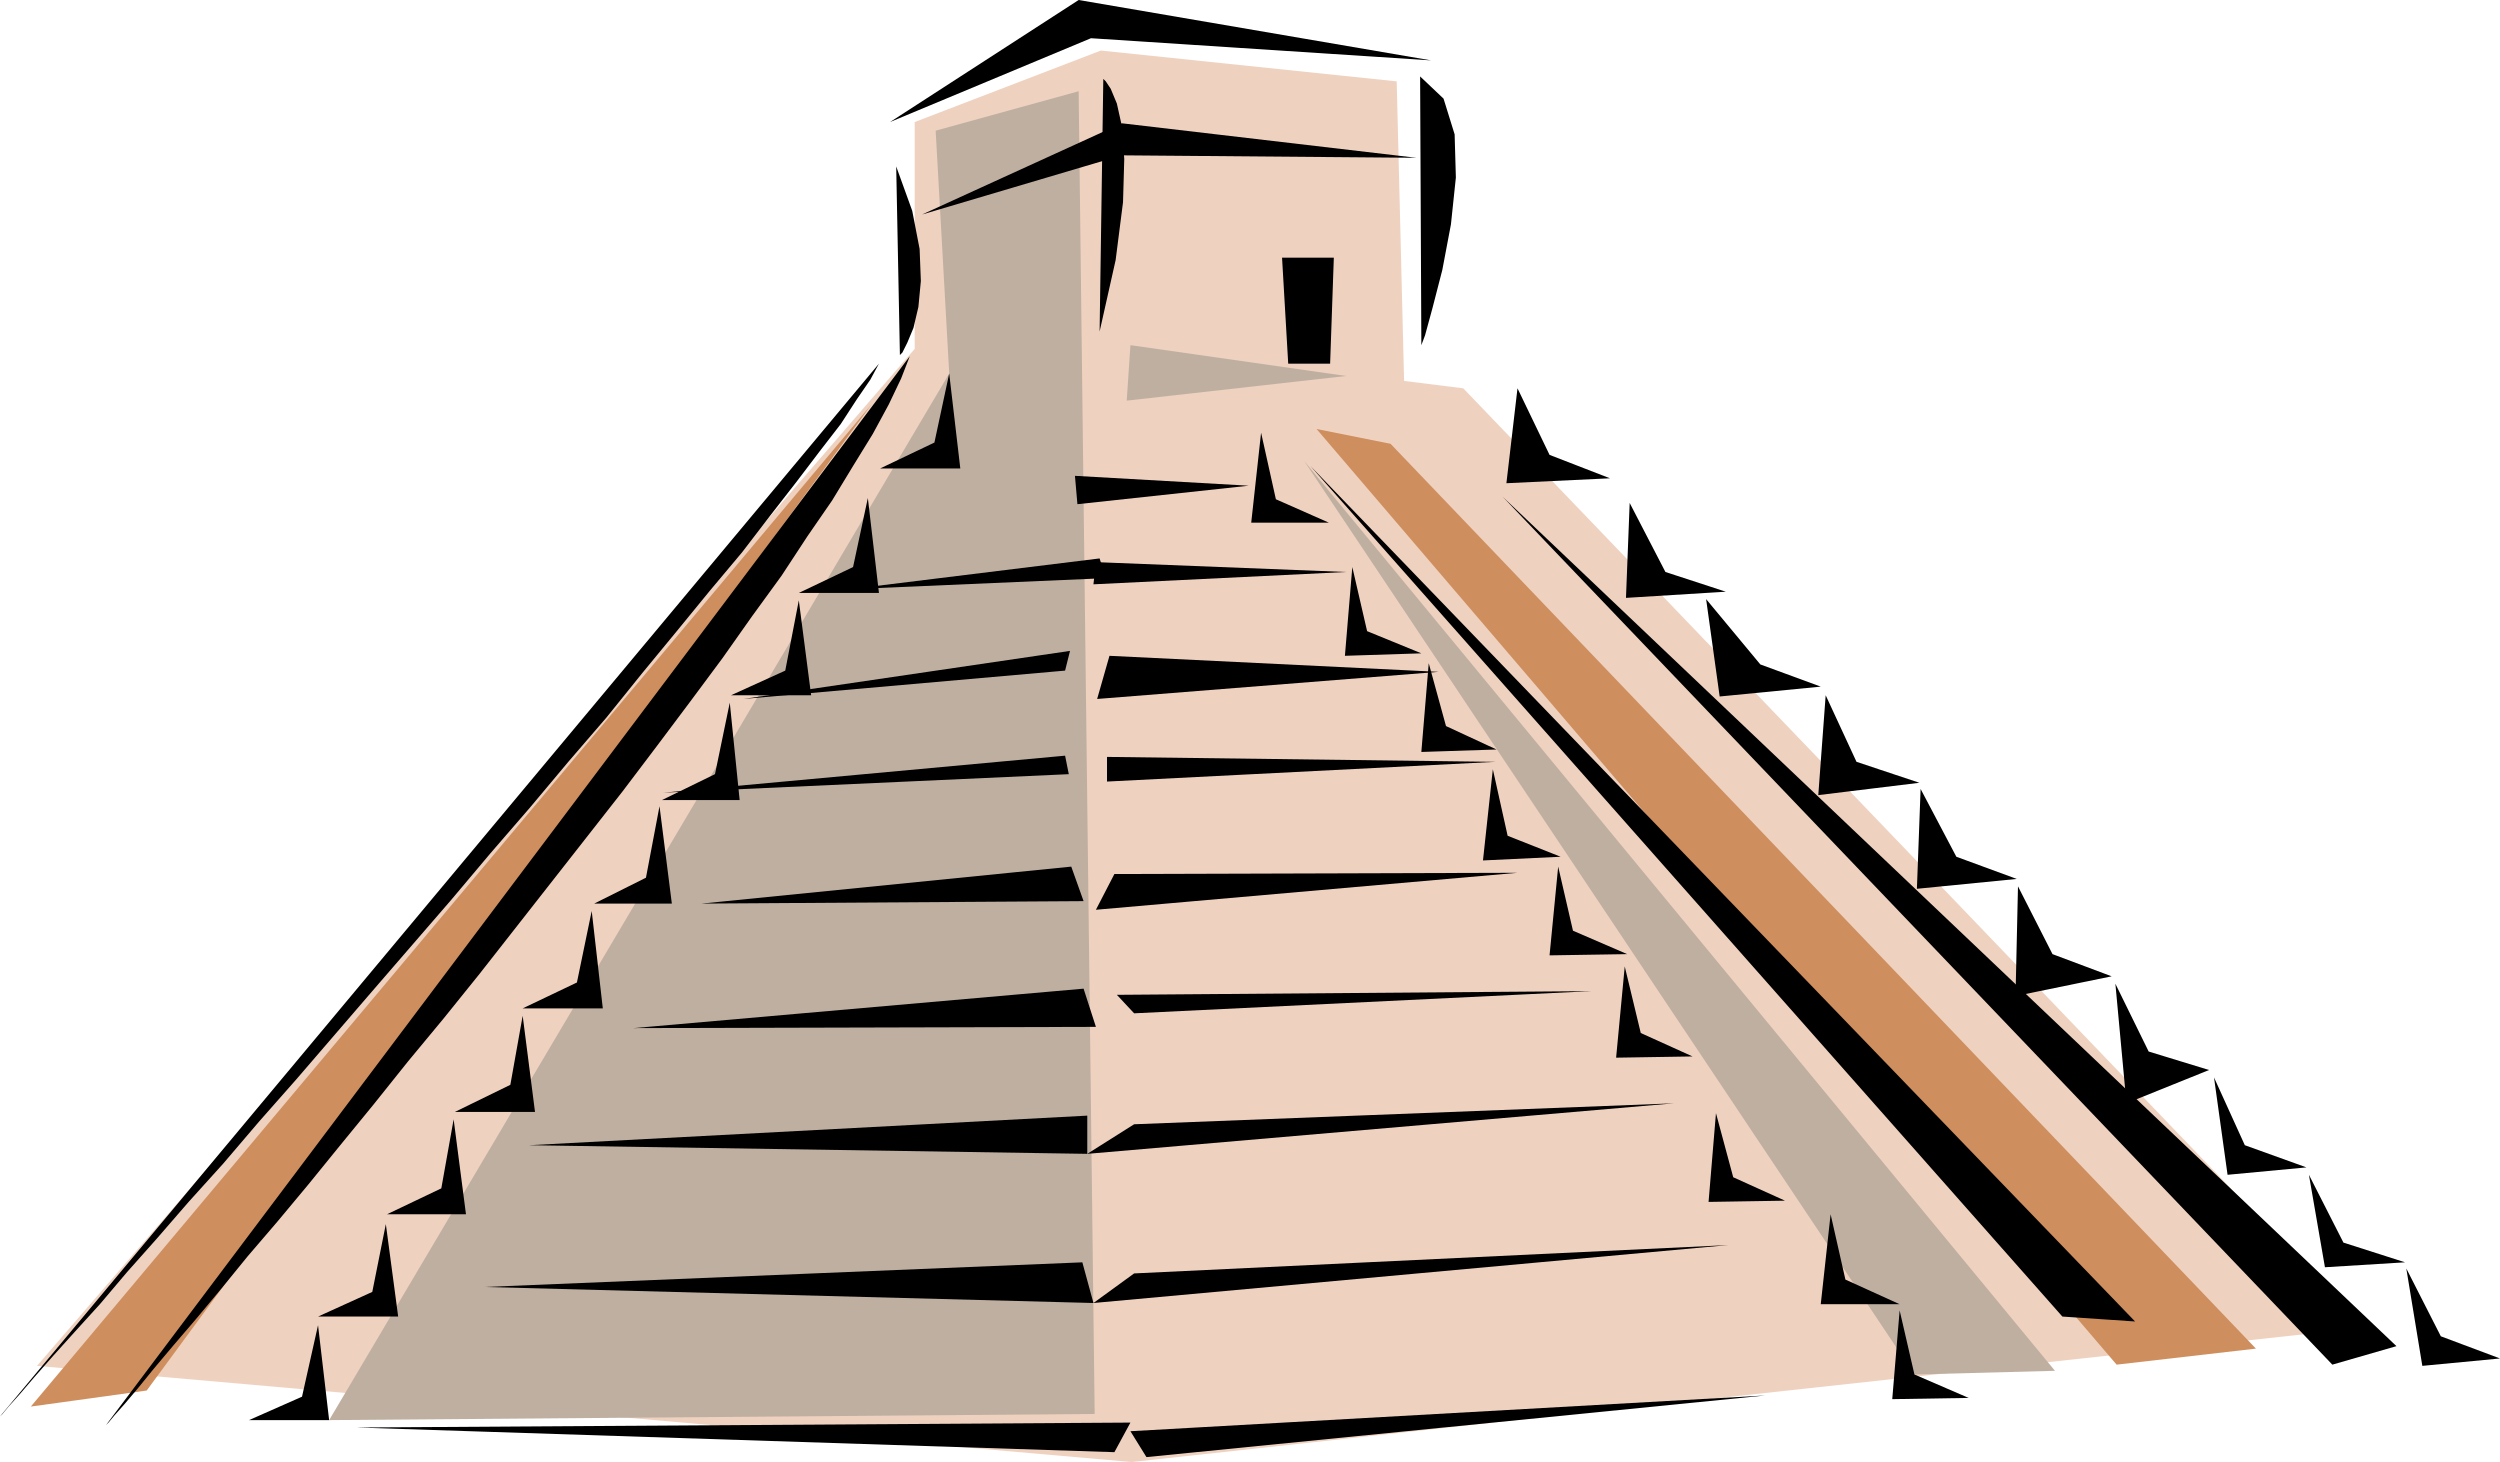 <svg xmlns="http://www.w3.org/2000/svg" width="2.028in" height="1.186in" fill-rule="evenodd" stroke-linecap="round" preserveAspectRatio="none" viewBox="0 0 2028 1186"><style>.pen1{stroke:none}.brush3{fill:#bfafa0}.brush5{fill:#000}</style><path d="m30 1108 888 78 1000-109-731-762-48-6-6-243-240-25-151 58v184L30 1108z" class="pen1" style="fill:#efd1bf"/><path d="m914 325 178-20-175-25-3 45z" class="pen1 brush3"/><path d="m1068 348 649 759 113-13-702-734-60-12zm-361-20L25 1141l94-13 588-800z" class="pen1" style="fill:#ce8e5e"/><path d="m1058 374 495 741 114-3-609-738zM875 74l13 1073-621 5 503-849-11-197 116-32z" class="pen1 brush3"/><path d="M738 289 86 1156l2-2 5-6 8-9 11-13 13-16 16-19 18-21 20-24 22-27 24-28 25-30 26-32 27-33 28-35 29-35 29-36 29-37 29-37 29-37 29-37 28-37 27-36 26-35 24-34 24-33 21-32 20-29 17-28 16-26 13-24 10-21 7-18zm-25 6L0 1149l2-2 5-6 9-10 12-14 15-17 18-20 20-22 22-26 24-27 26-30 28-31 29-34 30-34 31-36 31-36 32-37 32-37 32-38 32-37 31-37 31-36 29-36 28-34 27-33 26-31 23-30 21-27 19-25 17-22 13-20 11-16 7-13zm57 8-12 56-44 21h65l-9-77zm-66 101-12 56-44 21h65l-9-77zm-56 83-11 57-44 20h65l-10-77zm-56 83-12 58-43 21h63l-8-79zm-57 84-11 58-42 21h63l-10-79zm-55 85-12 58-44 21h65l-9-79zm-56 85-10 56-45 22h65l-10-78zm-56 84-10 56-44 21h64l-10-77zm-55 85-11 55-44 20h65l-10-75zm-55 82-13 58-43 19h65l-9-77zm973-760 26 54 49 19-84 4 9-77zm91 93 29 56 49 16-81 5 3-77zm62 78 44 53 49 18-82 8-11-79zm97 78 25 54 51 17-82 10 6-81zm77 76 29 55 49 18-81 8 3-81zm79 79 28 55 48 18-78 16 2-89zm79 79 27 55 49 15-67 27-9-97zm80 76 25 55 50 18-64 6-11-79zm77 79 28 55 50 16-65 4-13-75zm79 76 28 55 48 18-63 6-13-79zm-929-678 12 54 43 19h-63l8-73zm74 109 12 52 44 18-62 2 6-72zm62 78 14 51 41 19-61 2 6-72zm52 86 12 54 43 17-63 3 8-74zm53 79 12 52 44 19-63 1 7-72zm54 81 13 54 42 19-62 1 7-74zm74 119 14 52 42 19-62 1 6-72zm93 82 12 53 44 20h-64l8-73zm56 78 12 52 44 19-62 1 6-72zm-478-685 669 694-59-4-610-690z" class="pen1 brush5"/><path d="m1219 403 673 704 52-15-725-689zM722 99 875 0l286 49-276-18-163 68zm5 36 3 153 2-2 4-8 5-12 4-17 2-21-1-26-6-31-13-36zm425-73 1 218 3-8 6-22 8-31 7-37 4-38-1-35-9-29-19-18zm-3 66-239-28-162 74 162-48 239 2z" class="pen1 brush5"/><path d="m892 269 3-205 2 2 4 6 5 12 4 18 2 27-1 35-6 47-13 58zm153 26-5-86h42l-3 86h-34zm-756 863 628-4-13 24-615-20zm104-114 485-20 9 33-494-13zm36-115 453-24v31l-453-7zm85-95 365-32 10 31-375 1zm24-191 326-30 3 15-329 15zm31 90 300-30 10 28-310 2zm34-166 265-39-4 16-261 23zm86-89 203-25 5 16-208 9zm743 654-515 29 13 21 502-50zm-30-122-482 23-33 24 515-47zm-44-115-438 17-38 24 476-41zm-67-91-385 3 14 15 371-18zm-78-186-315-4v20l315-16zm18 90-327 1-15 29 342-30zm-64-163-267-13-10 35 277-22z" class="pen1 brush5"/><path d="m1092 464-203-8-2 18 205-10zm-79-70-141-8 2 23 139-15z" class="pen1 brush5"/></svg>
